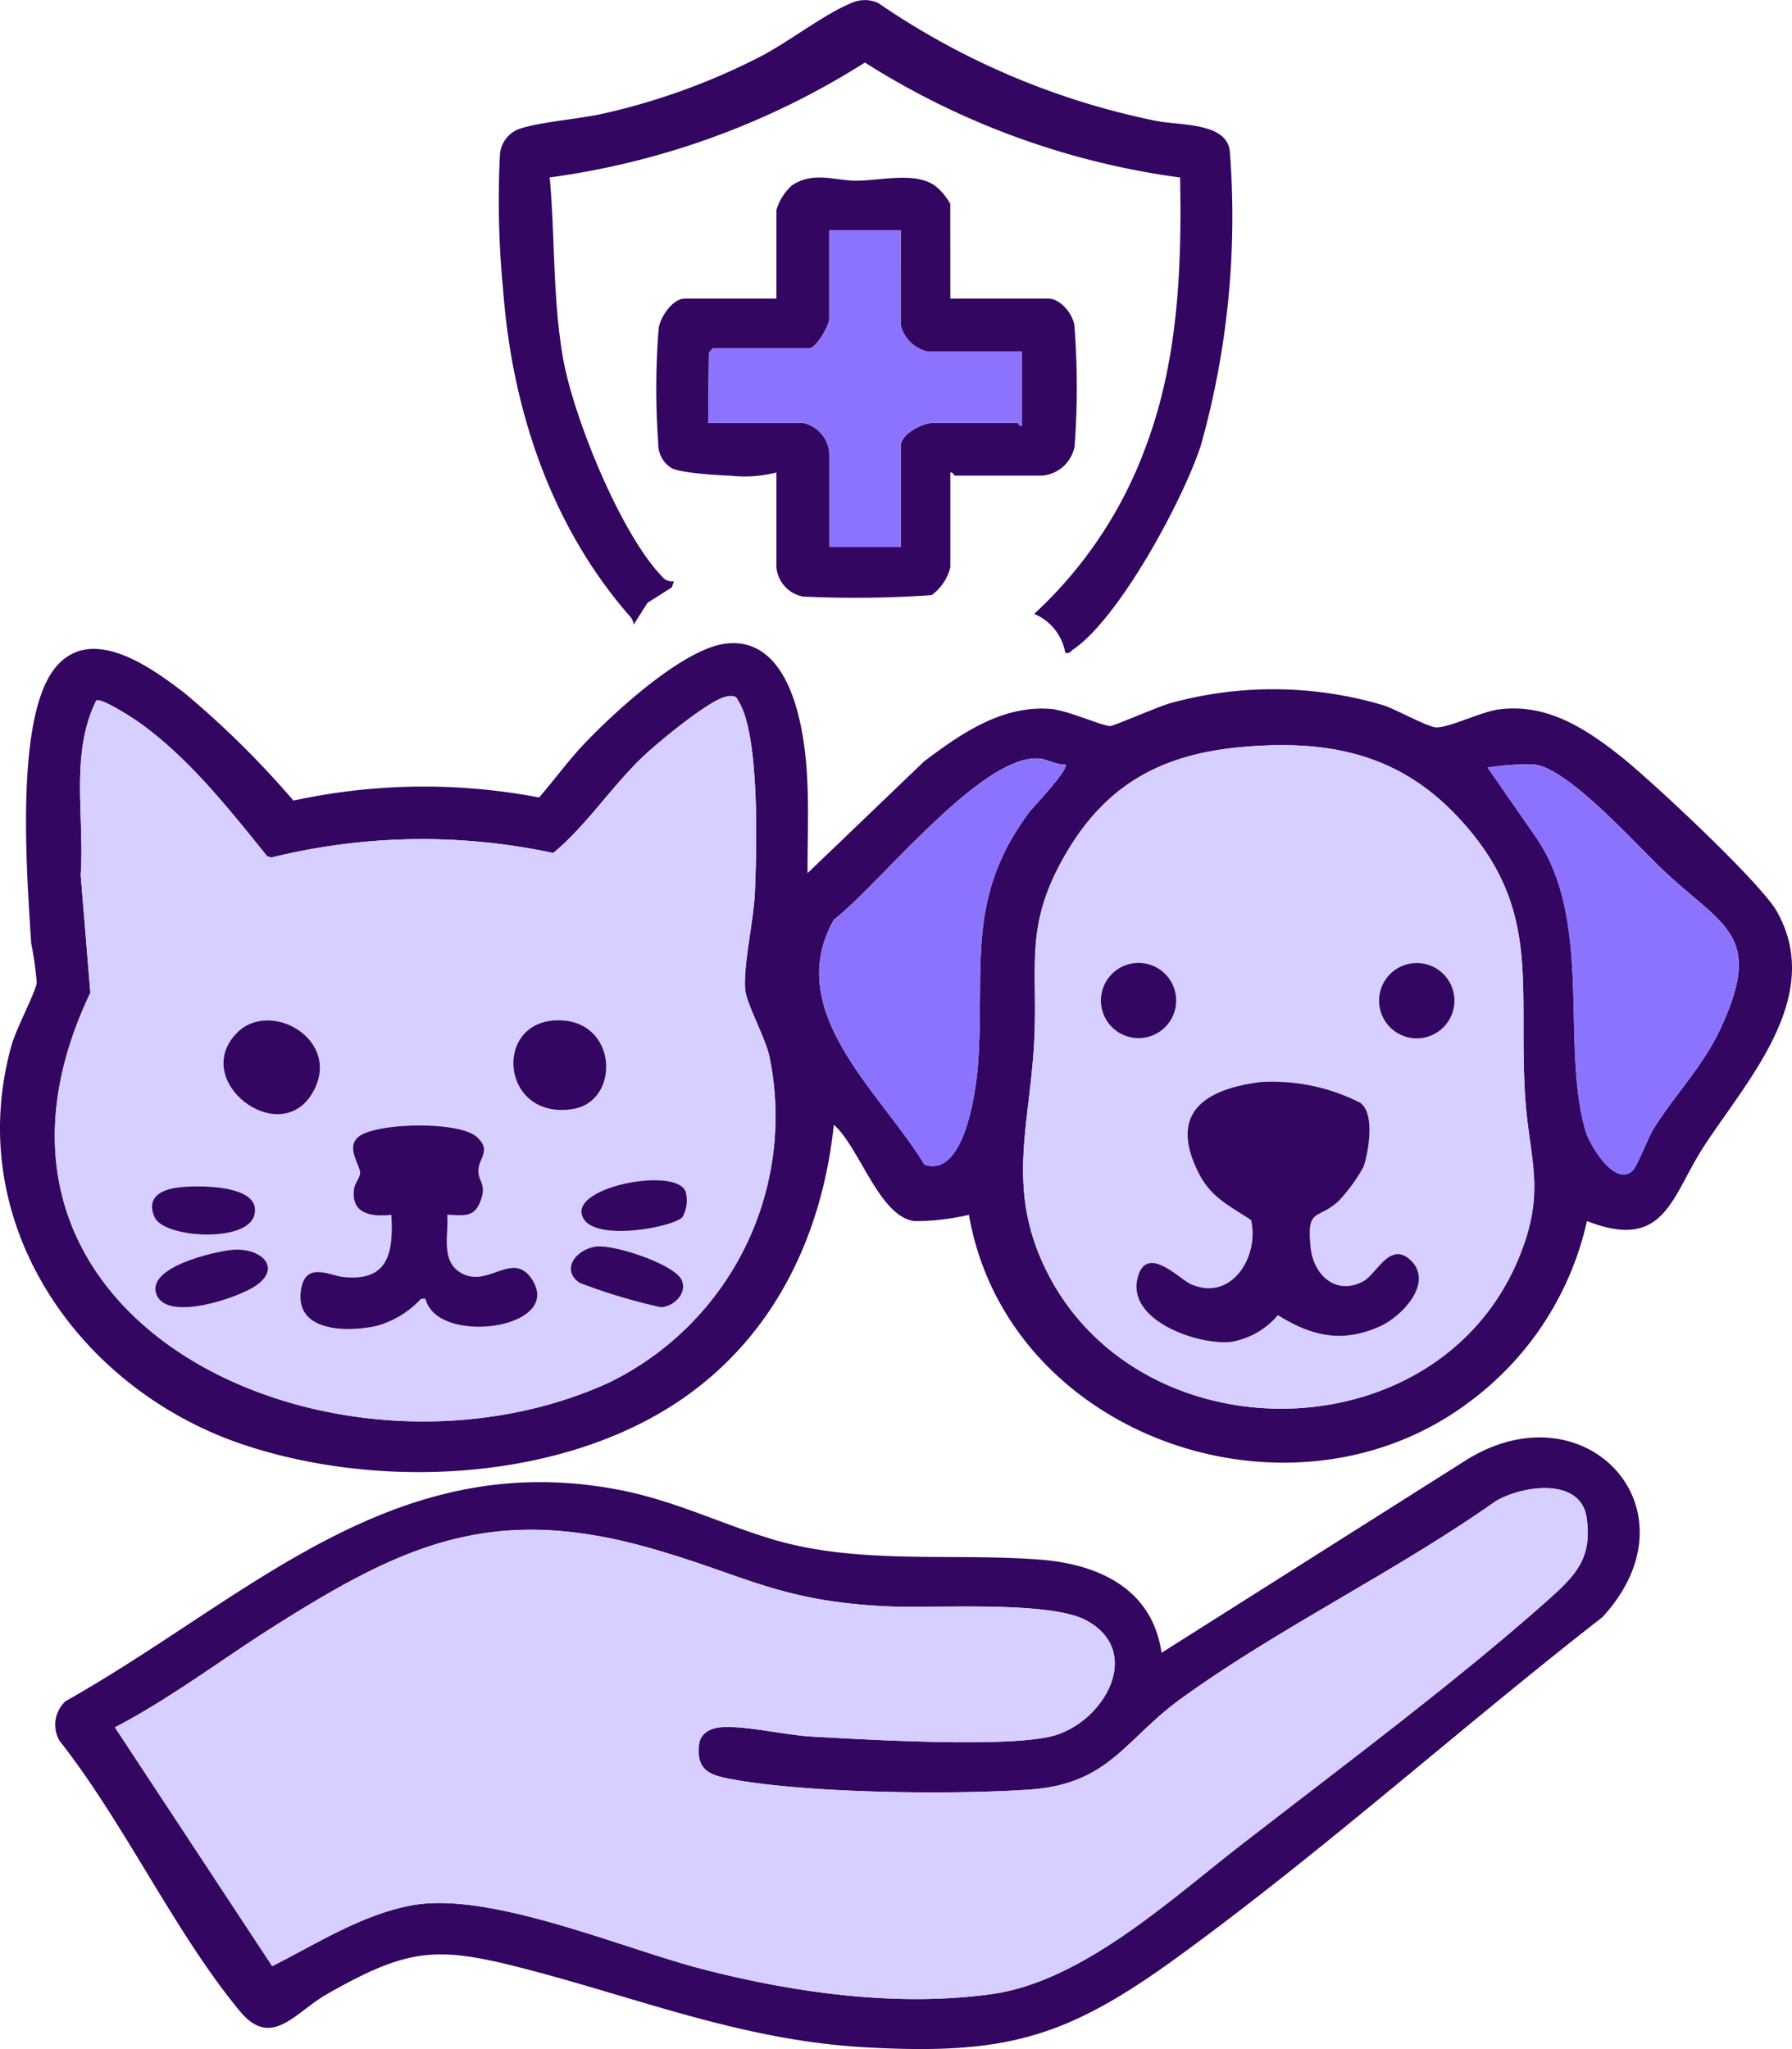 <svg xmlns="http://www.w3.org/2000/svg" width="124.392" height="142.204" viewBox="0 0 124.392 142.204">
  <g id="icon-pet" transform="translate(0)">
    <path id="Path_878" data-name="Path 878" d="M56.054,223.022l8.088-7.754c2.56-1.932,5.424-3.921,8.806-3.644,1.172.1,3.567,1.188,4.122,1.186.23,0,3.382-1.371,4.156-1.583a26.844,26.844,0,0,1,14.82.147c.856.279,3.06,1.513,3.65,1.53.906.025,3.145-1.1,4.374-1.252,3.274-.407,5.888,1.26,8.343,3.187,2.117,1.662,9.8,8.832,10.931,10.841,3.325,5.91-2.056,11.681-5.085,16.328-2.239,3.436-2.678,7.292-8.1,5.155a21.408,21.408,0,0,1-8.213,12.593c-12.324,9.228-32,2.416-34.688-13.024a16.59,16.59,0,0,1-3.778.437c-2.443-.3-3.811-5.122-5.6-6.689-.8,7.595-4.064,14.507-10.387,18.932-8.354,5.846-21.085,6.443-30.574,3.278C5.385,258.842-2.649,247.209.811,234.93c.315-1.118,1.652-3.638,1.739-4.3a22.759,22.759,0,0,0-.387-2.758c-.278-4.59-1.171-15.5,1.633-19.056,2.475-3.135,6.645-.116,9.026,1.715a63.939,63.939,0,0,1,7.547,7.454,42.622,42.622,0,0,1,17.049-.218c1.049-1.2,2.014-2.538,3.108-3.694,2.066-2.183,6.866-6.61,9.832-6.981,2.994-.375,4.388,2.356,5.032,4.847.935,3.618.656,7.387.665,11.086m-5.663-12.249c-1.179.238-4.772,3.212-5.767,4.163-2.184,2.085-3.905,4.763-6.222,6.684a43.519,43.519,0,0,0-19.556.314l-.3-.087c-2.638-3.271-5.417-6.8-8.856-9.265-.43-.308-2.66-1.762-3.008-1.541-1.84,3.688-.8,8.1-1.082,12.1l.67,8.179c-10.98,23.051,17.171,35.565,35.914,27.095A20.541,20.541,0,0,0,53.4,235.7c-.308-1.316-1.592-3.643-1.671-4.592-.142-1.686.581-4.777.667-6.673.135-2.966.355-10.988-1.127-13.332-.088-.139-.117-.307-.312-.349a1.071,1.071,0,0,0-.566.022M86.4,214.249c-5.767.477-9.708,2.618-12.571,7.692-2.717,4.816-1.794,7.474-2.035,12.623-.271,5.8-1.974,10.182.74,15.841,6.31,13.16,27.1,13.114,32.849-.576,2.028-4.829.728-6.9.464-11.612-.434-7.734,1.147-12.9-4.634-19.078-4.092-4.375-8.914-5.379-14.812-4.891m-12.459,1.231c-.626.031-1.279-.388-1.861-.42-4.018-.224-11.048,8.759-14.2,11.192-3.6,6.379,3.269,11.99,6.291,17,2.865.969,3.624-5.472,3.735-7.192.428-6.654-.831-11.343,3.488-17.206.332-.451,2.851-3.04,2.55-3.376m39.393,28.18c.312-.3,1.075-2.308,1.473-2.943,1.449-2.314,3.4-4.3,4.587-6.839,3.129-6.684.163-7.133-4.068-11.175-1.844-1.762-6.379-6.834-8.74-7.211a16.729,16.729,0,0,0-3.327.2l3.485,5.028c3.815,5.794,1.591,14.2,3.31,20.186.273.953,2.048,3.956,3.281,2.751" transform="translate(0 -162.421)" fill="#330662"/>
    <path id="Path_879" data-name="Path 879" d="M94.619,477.719,115.676,464.4c8.328-5.293,16.425,3.372,9.549,10.843-9.844,7.665-19.384,16.24-29.459,23.57-7.749,5.637-11.944,6.836-21.734,6.285-8.307-.468-15.3-3.258-23.129-5.326-6.449-1.7-8.363-1.695-14.2,1.626-2.252,1.281-3.863,3.853-6.069,1.185-4.52-5.465-8.039-13.092-12.507-18.75a2.228,2.228,0,0,1,.412-2.756c12.59-7.08,22.571-17.687,38.364-14.679,3.836.731,7,2.314,10.6,3.41,5.972,1.818,12.444.977,18.609,1.438,4.106.307,7.86,2,8.508,6.475M21.971,482.9l10.914,16.568c3.089-1.559,6.254-3.6,9.727-4.23,5.409-.974,14.513,2.971,20.054,4.411,6.389,1.661,13.578,2.673,20.171,1.755,6.254-.871,12.363-6.518,17.267-10.326,6.886-5.346,14.9-11.294,21.344-17.026,1.909-1.7,3.078-2.9,2.681-5.687-.41-2.872-4.48-2.256-6.309-1.174C110.9,472.076,102.8,475.962,95.97,480.9c-3.916,2.836-4.976,5.924-10.506,6.308-5.368.373-15.232.258-20.465-.679-1.6-.287-2.7-.532-2.486-2.44.09-.816.822-1.167,1.605-1.217,1.646-.1,4.44.563,6.249.66,3.639.2,13.947.83,16.918-.107,3.43-1.082,6.05-5.8,2.131-7.948-2.556-1.4-10.6-.83-13.887-.987-7.419-.354-9.762-2.131-16.267-4-11.055-3.171-17.254-.3-26.28,5.407-3.663,2.317-7.179,5-11.012,6.991" transform="translate(-13.99 -363.011)" fill="#330662"/>
    <path id="Path_880" data-name="Path 880" d="M199.831,45.3a3.592,3.592,0,0,0-2.157-2.694,29.681,29.681,0,0,0,7.818-11.8c2.182-5.919,2.428-12.222,2.311-18.487A54.3,54.3,0,0,1,185.925,4.34a54.51,54.51,0,0,1-21.881,7.975c.38,4.163.2,8.4.926,12.547.718,4.081,3.987,12.157,6.858,15.132a.873.873,0,0,0,.84.346l-.149.426-1.69,1.073-.96,1.515a.924.924,0,0,0-.219-.533c-5.5-6.267-8.209-14.376-8.835-22.641a64.027,64.027,0,0,1-.223-9.488,2.066,2.066,0,0,1,1.29-1.728c1.442-.51,4.274-.7,6.006-1.108a45.851,45.851,0,0,0,10.747-3.912c1.884-.96,4.481-2.966,6.235-3.68A2.268,2.268,0,0,1,186.836.2a52.488,52.488,0,0,0,19.2,8.17c1.673.361,4.98.083,5.217,2.112a58.711,58.711,0,0,1-2.006,20.42c-1.211,3.741-5.651,12-8.881,14.185-.181.122-.211.3-.54.213" transform="translate(-125.886)" fill="#330662"/>
    <path id="Path_881" data-name="Path 881" d="M231.748,65.554h6.79c.828,0,1.692,1.023,1.818,1.846a55.115,55.115,0,0,1,.019,8.4,2.5,2.5,0,0,1-2.268,2.043h-6.036c-.066,0-.165-.273-.323-.216V84.2a3.392,3.392,0,0,1-1.3,1.936,76.675,76.675,0,0,1-8.927.1,2.281,2.281,0,0,1-1.847-2.034V77.626a8.94,8.94,0,0,1-3.136.226c-.9-.033-3.609-.189-4.185-.558a1.962,1.962,0,0,1-.881-1.706,52.074,52.074,0,0,1,.03-7.966c.113-.8.978-2.067,1.813-2.067h6.359V59.411a3.692,3.692,0,0,1,1.085-1.717c1.48-.98,2.949-.332,4.4-.322,1.75.012,4.051-.637,5.495.325a4.318,4.318,0,0,1,1.089,1.283ZM228.3,60.812h-4.958v6.144c0,.447-.884,2.048-1.4,2.048h-6.682l-.271.314-.052,4.86h6.575a2.325,2.325,0,0,1,1.832,2.048V82.8H228.3V75.793c0-.834,1.529-1.617,2.263-1.617h5.82c.066,0,.165.273.323.216V69.219h-6.575a2.49,2.49,0,0,1-1.832-1.832Z" transform="translate(-165.78 -44.833)" fill="#330662"/>
    <path id="Path_882" data-name="Path 882" d="M64.239,224.111a1.071,1.071,0,0,1,.566-.022c.195.042.224.21.312.349,1.483,2.344,1.262,10.366,1.127,13.332-.086,1.9-.809,4.987-.667,6.673.08.949,1.364,3.276,1.671,4.592A20.541,20.541,0,0,1,56.033,271.75c-18.743,8.471-46.894-4.044-35.914-27.095l-.671-8.179c.284-4-.758-8.41,1.082-12.1.348-.221,2.578,1.233,3.008,1.542,3.44,2.469,6.219,5.994,8.856,9.265l.3.087a43.519,43.519,0,0,1,19.556-.314c2.317-1.922,4.038-4.6,6.222-6.684,1-.95,4.588-3.924,5.767-4.163M52.584,246.57c-4.558.029-3.984,6.953,1.027,6.159,3.331-.528,3.139-6.186-1.027-6.159m-22.275.858c-3.3,3.329,2.9,8.061,5.2,4.23,2.2-3.657-2.859-6.591-5.2-4.23m14.584,12.644c1.3.057,1.971.2,2.389-1.183.295-.977-.258-1.17-.223-1.924.039-.838.916-1.361-.112-2.288-1.255-1.131-7.028-.989-8.214-.01-.9.74.114,1.941.112,2.5,0,.35-.36.7-.416,1.1-.245,1.74,1.175,1.97,2.585,1.812.151,2.655-.214,4.653-3.345,4.313-.954-.1-2.551-1.047-2.9.76-.6,3.081,3.188,3.091,5.225,2.637a6.591,6.591,0,0,0,3.08-1.881l.309-.007c.787,3.28,9.545,2.113,7.429-1.284-1.366-2.193-3.107.684-5.046-.558-1.334-.855-.759-2.65-.872-3.98m16.328.162a2.39,2.39,0,0,0,.231-1.736c-.507-1.672-7.068-.575-7.243,1.285,0,2.363,6.3,1.2,7.013.451M26.089,258.19c-1.169.181-2.084.734-1.51,2.044.632,1.442,6.348,1.8,6.912-.1.664-2.237-4.159-2.137-5.4-1.944m29.1,4.089c-1.368.215-2.426,1.6-1.1,2.511a39.463,39.463,0,0,0,5.62,1.689c.85.008,1.891-.948,1.471-1.873-.511-1.123-4.783-2.516-5.985-2.327m-25.213.224c-1.313.122-6.124,1.241-5.232,3.172.831,1.8,5.66.147,6.86-.68,1.881-1.3.3-2.672-1.628-2.492" transform="translate(-13.848 -175.759)" fill="#d6cfff"/>
    <path id="Path_883" data-name="Path 883" d="M344.846,240.018c5.9-.488,10.72.516,14.812,4.89,5.78,6.18,4.2,11.344,4.634,19.078.264,4.709,1.564,6.783-.464,11.612-5.749,13.69-26.539,13.736-32.849.576-2.714-5.659-1.011-10.043-.739-15.841.241-5.15-.682-7.808,2.035-12.623,2.863-5.074,6.8-7.214,12.571-7.692m-4.759,17.608a2.611,2.611,0,1,0-2.611,2.611,2.611,2.611,0,0,0,2.611-2.611m19.31.014a2.615,2.615,0,1,0-2.615,2.615,2.615,2.615,0,0,0,2.615-2.615m-13.483,5.649c-3.881.5-6.362,2.163-4.265,6.31.866,1.714,2.131,2.26,3.637,3.261.6,2.576-1.409,5.734-4.215,4.43-.811-.377-3.12-2.854-3.681-.322-.642,2.9,4.239,4.6,6.506,4.347a5.425,5.425,0,0,0,3.254-1.856c2.339,1.462,4.463,1.96,7.089.776,1.559-.7,3.778-3.074,2.087-4.618-1.416-1.292-2.318,1-3.261,1.5-1.891,1.007-3.452-.442-3.645-2.357-.285-2.825.461-1.854,1.945-3.222a11.5,11.5,0,0,0,1.727-2.369c.371-1.073.826-3.831-.285-4.478a13.48,13.48,0,0,0-6.891-1.405" transform="translate(-258.443 -188.19)" fill="#d6cfff"/>
    <path id="Path_884" data-name="Path 884" d="M489.1,274.171c-1.233,1.2-3.008-1.8-3.281-2.751-1.719-5.989.5-14.393-3.31-20.186l-3.485-5.028a16.727,16.727,0,0,1,3.327-.2c2.361.376,6.9,5.448,8.74,7.211,4.231,4.043,7.2,4.492,4.068,11.175-1.189,2.541-3.137,4.525-4.587,6.839-.4.636-1.161,2.639-1.473,2.943" transform="translate(-375.767 -192.933)" fill="#8c73fd"/>
    <path id="Path_885" data-name="Path 885" d="M280.86,244.592c.3.336-2.218,2.925-2.55,3.376-4.318,5.863-3.059,10.552-3.488,17.207-.111,1.72-.87,8.161-3.735,7.192-3.022-5.013-9.891-10.624-6.291-17,3.155-2.433,10.185-11.415,14.2-11.192.582.033,1.235.452,1.861.421" transform="translate(-206.916 -191.533)" fill="#8c73fd"/>
    <path id="Path_886" data-name="Path 886" d="M37.024,495.694c3.833-1.992,7.349-4.674,11.012-6.991,9.026-5.708,15.225-8.578,26.28-5.407,6.5,1.866,8.847,3.643,16.267,4,3.29.157,11.331-.412,13.887.987,3.919,2.145,1.3,6.866-2.131,7.948-2.971.937-13.279.3-16.918.107-1.809-.1-4.6-.764-6.249-.66-.783.05-1.515.4-1.605,1.217-.21,1.909.883,2.153,2.486,2.44,5.233.936,15.1,1.051,20.465.679,5.531-.384,6.59-3.473,10.506-6.308,6.826-4.943,14.927-8.829,21.851-13.717,1.829-1.082,5.9-1.7,6.309,1.174.4,2.786-.772,3.989-2.681,5.687-6.444,5.732-14.459,11.68-21.344,17.026-4.9,3.807-11.013,9.455-17.267,10.326-6.593.918-13.782-.094-20.171-1.755-5.541-1.44-14.646-5.385-20.054-4.411-3.473.626-6.637,2.67-9.727,4.23Z" transform="translate(-29.043 -375.81)" fill="#d6cfff"/>
    <path id="Path_887" data-name="Path 887" d="M241.388,74.128V80.7a2.49,2.49,0,0,0,1.832,1.832h6.575v5.174c-.158.057-.258-.216-.323-.216h-5.82c-.735,0-2.263.783-2.263,1.617v7.006H236.43V89.541a2.325,2.325,0,0,0-1.832-2.048h-6.575l.052-4.86.271-.314h6.682c.517,0,1.4-1.6,1.4-2.048V74.128Z" transform="translate(-178.869 -58.148)" fill="#8c73fd"/>
    <path id="Path_888" data-name="Path 888" d="M106.936,368.591c.113,1.33-.463,3.125.872,3.98,1.939,1.242,3.679-1.635,5.046.558,2.116,3.4-6.643,4.564-7.429,1.284l-.309.007a6.589,6.589,0,0,1-3.08,1.88c-2.037.454-5.826.444-5.225-2.637.352-1.806,1.95-.863,2.9-.759,3.131.34,3.5-1.658,3.345-4.313-1.411.157-2.83-.073-2.585-1.813.056-.4.415-.747.416-1.1,0-.555-1.009-1.756-.112-2.5,1.186-.979,6.959-1.121,8.214.01,1.028.926.151,1.45.112,2.288-.036.755.518.947.223,1.924-.419,1.387-1.094,1.24-2.39,1.183" transform="translate(-75.891 -284.279)" fill="#330662"/>
    <path id="Path_889" data-name="Path 889" d="M72.915,329.376c2.341-2.361,7.4.572,5.2,4.23-2.3,3.831-8.5-.9-5.2-4.23" transform="translate(-56.453 -257.708)" fill="#330662"/>
    <path id="Path_890" data-name="Path 890" d="M168.416,328.488c4.167-.027,4.359,5.631,1.027,6.159-5.011.794-5.585-6.13-1.027-6.159" transform="translate(-129.681 -257.678)" fill="#330662"/>
    <path id="Path_891" data-name="Path 891" d="M55.367,402.343c1.93-.18,3.509,1.2,1.628,2.492-1.2.827-6.029,2.48-6.86.68-.891-1.93,3.92-3.049,5.232-3.172" transform="translate(-39.242 -315.6)" fill="#330662"/>
    <path id="Path_892" data-name="Path 892" d="M185.546,401.3c1.2-.189,5.474,1.2,5.985,2.327.421.925-.62,1.881-1.47,1.873a39.473,39.473,0,0,1-5.62-1.689c-1.321-.911-.263-2.3,1.105-2.511" transform="translate(-144.207 -314.78)" fill="#330662"/>
    <path id="Path_893" data-name="Path 893" d="M194.245,382.56c-.708.752-7.016,1.912-7.013-.451.175-1.86,6.736-2.957,7.243-1.285a2.39,2.39,0,0,1-.231,1.735" transform="translate(-146.871 -298.086)" fill="#330662"/>
    <path id="Path_894" data-name="Path 894" d="M50.65,382.058c1.243-.193,6.067-.293,5.4,1.944-.564,1.9-6.281,1.542-6.912.1-.574-1.31.341-1.863,1.51-2.044" transform="translate(-38.409 -299.627)" fill="#330662"/>
    <path id="Path_895" data-name="Path 895" d="M374.549,348.2a13.481,13.481,0,0,1,6.891,1.405c1.111.648.656,3.405.285,4.478A11.5,11.5,0,0,1,380,356.453c-1.484,1.369-2.23.4-1.945,3.222.193,1.914,1.754,3.363,3.645,2.357.943-.5,1.845-2.795,3.261-1.5,1.691,1.544-.527,3.914-2.087,4.618-2.626,1.185-4.75.687-7.089-.776a5.425,5.425,0,0,1-3.254,1.856c-2.267.248-7.148-1.446-6.506-4.347.561-2.532,2.87-.055,3.681.322,2.806,1.3,4.815-1.854,4.215-4.43-1.506-1-2.77-1.547-3.637-3.261-2.1-4.148.385-5.814,4.265-6.31" transform="translate(-287.078 -273.102)" fill="#330662"/>
    <path id="Path_896" data-name="Path 896" d="M449.3,312.663a2.615,2.615,0,1,1-2.615-2.615,2.615,2.615,0,0,1,2.615,2.615" transform="translate(-348.341 -243.213)" fill="#330662"/>
    <path id="Path_897" data-name="Path 897" d="M359.742,312.608A2.611,2.611,0,1,1,357.13,310a2.611,2.611,0,0,1,2.611,2.611" transform="translate(-278.098 -243.173)" fill="#330662"/>
  </g>
</svg>
